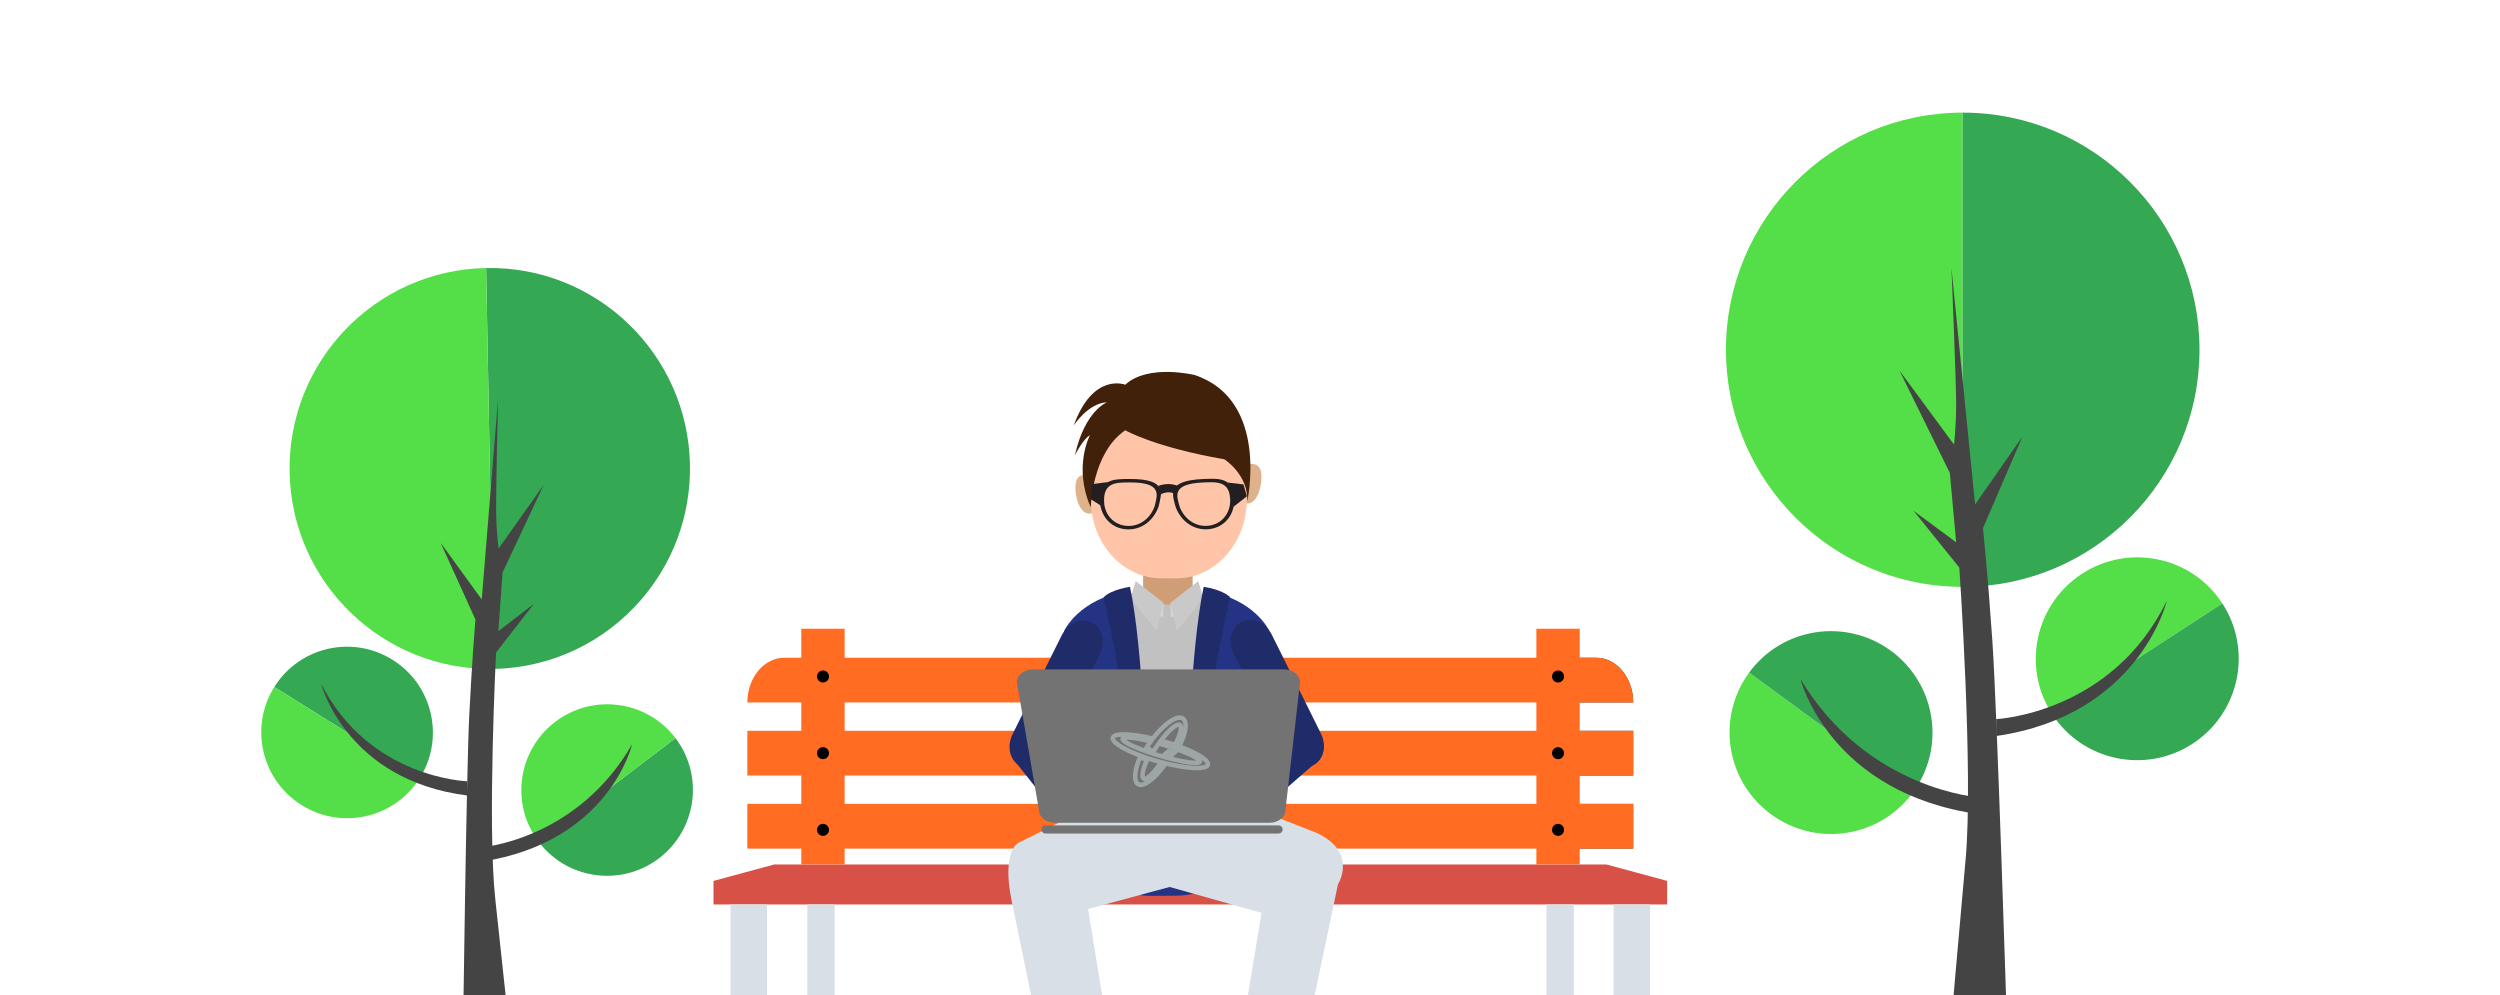 <?xml version="1.0" encoding="UTF-8"?> <svg xmlns="http://www.w3.org/2000/svg" width="555" height="221" viewBox="0 0 555 221" fill="none"><g clip-path="url(#clip0_12940_270066)"><g filter="url(#filter0_d_12940_270066)"><path d="M356.599 186.904H264.249H171.9L158.396 190.561V195.788H264.249H370.1V190.561L356.599 186.904Z" fill="#D75146"></path><path d="M170.286 195.788H162.184V234.373H170.286V195.788Z" fill="#D9DFE6"></path><path d="M366.307 195.788H358.203V234.373H366.307V195.788Z" fill="#D9DFE6"></path><path d="M349.395 195.788H343.328V225.281H349.395V195.788Z" fill="#D9DFE6"></path><path d="M185.293 195.788H179.226V225.281H185.293V195.788Z" fill="#D9DFE6"></path><path d="M177.89 173.457H165.912V183.393H177.89H179.621H264.243V173.457H179.621H177.89Z" fill="#FF6C22"></path><path d="M177.89 157.238H165.912V167.171H177.89H179.621H264.243V157.238H179.621H177.89Z" fill="#FF6C22"></path><path d="M179.621 141.016H174.126C169.59 141.016 165.912 145.463 165.912 150.948H264.243V141.016H179.621Z" fill="#FF6C22"></path><path d="M362.577 173.457H348.867V183.393H362.577V173.457Z" fill="#3C3C3B"></path><path d="M362.577 157.238H348.867V167.17H362.577V157.238Z" fill="#3C3C3B"></path><path d="M362.577 150.949C362.577 145.463 358.899 141.017 354.363 141.017H348.867V150.949H362.577Z" fill="#3C3C3B"></path><path d="M348.862 173.457H264.241V183.393H348.862H350.693H362.573V173.457H350.693H348.862Z" fill="#FF6C22"></path><path d="M348.862 157.237H264.241V167.171H348.862H350.693H362.573V157.237H350.693H348.862Z" fill="#FF6C22"></path><path d="M350.693 150.949H362.572C362.572 145.463 358.894 141.017 354.358 141.017H264.241V150.949H350.693Z" fill="#FF6C22"></path><path d="M187.509 134.583H177.889V186.904H187.509V134.583Z" fill="#FF6C22"></path><path d="M350.698 134.583H341.078V186.904H350.698V134.583Z" fill="#FF6C22"></path><path d="M184.037 145.182C184.037 145.919 183.439 146.517 182.701 146.517C181.964 146.517 181.365 145.919 181.365 145.182C181.365 144.445 181.963 143.845 182.701 143.845C183.439 143.845 184.037 144.443 184.037 145.182Z" fill="black"></path><path d="M184.037 162.204C184.037 162.942 183.439 163.54 182.701 163.54C181.964 163.54 181.365 162.942 181.365 162.204C181.365 161.467 181.963 160.867 182.701 160.867C183.439 160.867 184.037 161.465 184.037 162.204Z" fill="black"></path><path d="M184.037 179.226C184.037 179.963 183.439 180.562 182.701 180.562C181.964 180.562 181.365 179.963 181.365 179.226C181.365 178.488 181.963 177.889 182.701 177.889C183.439 177.889 184.037 178.488 184.037 179.226Z" fill="black"></path><path d="M347.222 145.182C347.222 145.919 346.623 146.517 345.886 146.517C345.148 146.517 344.549 145.919 344.549 145.182C344.549 144.445 345.148 143.845 345.886 143.845C346.624 143.845 347.222 144.443 347.222 145.182Z" fill="black"></path><path d="M347.222 162.204C347.222 162.942 346.623 163.54 345.886 163.54C345.148 163.54 344.549 162.942 344.549 162.204C344.549 161.467 345.148 160.867 345.886 160.867C346.624 160.867 347.222 161.465 347.222 162.204Z" fill="black"></path><path d="M347.222 179.226C347.222 179.963 346.623 180.562 345.886 180.562C345.148 180.562 344.549 179.963 344.549 179.226C344.549 178.488 345.148 177.889 345.886 177.889C346.624 177.889 347.222 178.488 347.222 179.226Z" fill="black"></path><path d="M280.367 134.244C276.282 129.597 270.316 126.628 263.65 126.572L254.28 126.515C247.202 126.456 240.879 129.687 236.704 134.76C239.967 138.69 241.897 143.743 241.861 149.245L241.585 186.736L275.03 186.989L274.748 149.245C274.712 143.497 276.852 138.243 280.367 134.244Z" fill="#C1C1C1"></path><path d="M264.764 126.933C264.764 126.933 263.202 129.22 259.453 129.22C255.705 129.22 253.77 126.933 253.77 126.933V108.561H264.764V126.933Z" fill="#CF9E76"></path><path d="M241.552 175.173L241.625 182.648C241.681 188.889 247.886 193.925 255.484 193.882L261.226 193.845C268.829 193.802 274.951 188.695 274.893 182.445L274.833 175.172H241.552V175.173Z" fill="#243384"></path><path d="M250.64 126.107C250.64 126.107 256.152 157.842 253.903 187.111H240.29L240.737 144.792L236.223 135.107C236.223 135.107 239.381 127.909 250.64 126.107Z" fill="#243384"></path><path d="M267.396 126.107C267.396 126.107 261.994 157.619 264.25 186.878L276.637 187.223L277.305 144.791L281.808 135.107C281.808 135.107 278.649 127.909 267.396 126.107Z" fill="#243384"></path><path d="M245.016 127.567C245.016 127.567 248.946 145.128 248.609 147.159L250.858 147.043L248.381 148.501L254.311 165.201C254.311 165.201 253.791 139.232 250.858 125.285C250.858 125.285 246.923 125.769 245.016 127.567Z" fill="#202B69"></path><path d="M273.071 127.567C273.071 127.567 269.128 145.128 269.471 147.159L267.214 147.043L269.699 148.501L263.767 165.201C263.767 165.201 264.289 139.232 267.214 125.285C267.214 125.285 271.157 125.769 273.071 127.567Z" fill="#202B69"></path><path d="M263.746 175.202H254.241V178.79H263.746V175.202Z" fill="#231F20"></path><path d="M261.933 179.18H256.179V174.689H261.933V179.18ZM256.347 179.011H261.765V174.857H256.347V179.011Z" fill="#E9D0A6"></path><path d="M254.24 178.789L254.149 187.56L241.6 187.111L254.755 188.345L254.24 178.789Z" fill="#4B4F63"></path><path d="M263.661 178.789L263.747 187.56L276.305 187.111L263.121 188.345L263.661 178.789Z" fill="#63514B"></path><path d="M258.278 128.804L256.836 134.888C256.836 134.888 251.746 129.258 251.593 128.203C251.445 127.154 251.384 126.407 251.384 126.407L252.12 124.002L258.278 128.804Z" fill="#C9C9C9"></path><path d="M259.861 128.804L261.284 134.888C261.284 134.888 266.38 129.258 266.533 128.203C266.681 127.154 266.762 126.407 266.762 126.407L266.007 124.002L259.861 128.804Z" fill="#C9C9C9"></path><path d="M258.279 128.804L258.253 131.913L257.549 131.821C257.549 131.821 257.904 129.871 258.279 128.804Z" fill="#D4D4D4"></path><path d="M259.861 128.804L259.886 131.96L260.592 131.918C260.592 131.918 260.235 129.872 259.861 128.804Z" fill="#D4D4D4"></path><path d="M243.087 101.025C243.087 101.025 238.385 98.478 238.755 103.757C239.133 109.029 242.241 110.537 243.751 107.435C245.257 104.318 243.087 101.025 243.087 101.025Z" fill="#DFB28B"></path><path d="M275.622 98.625C275.622 98.625 280.418 96.026 280.033 101.414C279.655 106.793 276.475 108.332 274.945 105.166C273.406 101.986 275.622 98.625 275.622 98.625Z" fill="#DFB28B"></path><path d="M276.789 105.938C276.789 115.574 269.791 123.386 261.161 123.386H257.802C249.17 123.386 242.173 115.574 242.173 105.938V98.921C242.173 89.284 249.17 81.473 257.802 81.473H261.161C269.792 81.473 276.789 89.284 276.789 98.921V105.938Z" fill="#FFC5A8"></path><path d="M245.755 84.31C245.755 84.31 240.856 86.1 238.622 96.067C238.622 96.067 240.459 92.421 241.964 91.623C241.964 91.623 238.2 98.689 242.154 107.648C242.154 107.648 242.362 95.605 249.807 90.523C249.807 90.523 256.278 94.269 271.82 96.969C271.82 96.969 277.182 100.396 276.891 106.324C276.891 106.324 281.894 83.803 265.208 78.252C265.208 78.252 254.878 75.715 249.807 80.407C249.807 80.407 242.663 77.567 238.374 89.446C238.374 89.446 241.583 84.468 245.756 84.311L245.755 84.31Z" fill="#42210B"></path><path d="M250.802 101.336C247.365 101.349 243.908 101.244 244.211 106.498C244.392 109.585 246.612 112.273 250.041 112.506C253.47 112.741 256.2 110.444 257.231 107.361C257.835 104.622 259.305 101.301 250.801 101.335L250.802 101.336ZM256.357 107.3C255.467 109.96 253.111 111.945 250.149 111.743C247.188 111.54 245.271 109.22 245.119 106.556C244.854 102.019 247.839 102.11 250.806 102.098C258.149 102.069 256.878 104.934 256.357 107.3Z" fill="#231F20"></path><path d="M261.028 107.64C262.192 110.674 265.021 112.851 268.437 112.467C271.853 112.083 273.954 109.301 273.998 106.21C274.072 100.945 270.624 101.203 267.188 101.34C258.69 101.678 260.305 104.929 261.028 107.64ZM267.217 102.102C270.182 101.984 273.159 101.762 273.096 106.305C273.055 108.973 271.244 111.376 268.294 111.707C265.344 112.038 262.904 110.159 261.9 107.542C261.274 105.202 259.882 102.393 267.217 102.103L267.217 102.102Z" fill="#231F20"></path><path d="M257.559 104.833C257.559 104.833 259.375 103.61 261.116 104.833C261.116 104.833 260.691 103.655 261.444 102.857C261.444 102.857 259.561 101.963 257.163 102.857C257.163 102.857 257.661 104.024 257.558 104.833H257.559Z" fill="#231F20"></path><path d="M245.965 102.027L242.442 102.459L242.157 105.82L244.72 107.466C244.72 107.466 244.128 104.207 245.964 102.027H245.965Z" fill="#231F20"></path><path d="M272.533 102.113L276.058 102.544L276.806 105.181L273.78 107.552C273.78 107.552 274.369 104.294 272.533 102.113Z" fill="#231F20"></path><path d="M233.266 162.189C231.892 164.955 228.881 166.253 226.542 165.09C224.203 163.927 223.419 160.742 224.795 157.978L235.669 136.103C237.042 133.339 240.054 132.04 242.394 133.203C244.734 134.365 245.516 137.55 244.141 140.315L233.266 162.189H233.266Z" fill="#202B69"></path><path d="M239.102 175.292C237.451 176.597 234.986 176.229 233.597 174.472L225.708 164.485C224.32 162.727 224.533 160.245 226.184 158.94C227.836 157.635 230.301 158.002 231.688 159.762L239.578 169.747C240.966 171.505 240.753 173.988 239.102 175.292Z" fill="#202B69"></path><path d="M284.763 162.03C286.136 164.796 289.148 166.093 291.487 164.932C293.827 163.769 294.609 160.585 293.233 157.82L282.361 135.945C280.986 133.18 277.976 131.881 275.636 133.044C273.297 134.207 272.515 137.392 273.889 140.157L284.763 162.03Z" fill="#202B69"></path><path d="M277.244 172.207C278.628 173.793 281.118 173.885 282.806 172.411L292.398 164.046C294.086 162.574 294.333 160.096 292.948 158.508C291.566 156.923 289.076 156.83 287.388 158.303L277.797 166.668C276.109 168.141 275.861 170.62 277.245 172.207H277.244Z" fill="#202B69"></path><path d="M243.855 173.228L226.037 182.137C226.037 182.137 222.301 183.862 224.601 195.069L235.809 249.386L247.017 250.535L249.889 247.948L241.555 196.793L259.662 191.908L280.066 197.655L271.732 247.948L274.607 250.248L284.953 248.81L297.024 191.335C297.024 191.335 301.621 184.147 292.136 179.837L269.435 170.928L243.855 173.228Z" fill="#D9DFE6"></path><path d="M285.374 174.836C285.374 176.4 283.781 177.665 281.816 177.665H234.207C232.243 177.665 230.65 176.399 230.65 174.836L225.734 146.438C225.734 144.876 227.326 143.61 229.291 143.61H285.062C287.026 143.61 288.618 144.877 288.618 146.438L285.374 174.836Z" fill="#737373"></path><g clip-path="url(#clip1_12940_270066)"><path d="M255.281 158.809C255.085 159.004 254.891 159.204 254.701 159.409C251.786 158.74 249.601 158.52 249.262 158.935C248.925 159.349 250.509 160.282 253.117 161.299C253.349 161.39 253.588 161.48 253.835 161.571C254.387 161.775 254.976 161.982 255.595 162.186C255.837 162.265 256.085 162.345 256.336 162.425C256.529 162.486 256.724 162.547 256.924 162.607C257.387 162.748 257.843 162.883 258.293 163.008C258.552 163.08 258.807 163.15 259.059 163.218C259.425 163.316 259.784 163.407 260.136 163.493C260.404 163.559 260.666 163.621 260.923 163.68C263.82 164.342 265.995 164.557 266.332 164.144C266.67 163.729 265.065 162.789 262.436 161.769C262.204 161.678 261.964 161.587 261.716 161.496C261.395 161.377 261.06 161.257 260.714 161.138C260.475 161.055 260.229 160.973 259.979 160.891C259.554 160.751 259.115 160.611 258.664 160.473C258.477 160.416 258.29 160.36 258.104 160.306C258.306 160.089 258.504 159.884 258.697 159.689C258.859 159.736 259.021 159.785 259.184 159.835C259.609 159.965 260.025 160.097 260.427 160.232C260.678 160.315 260.922 160.399 261.163 160.484C261.503 160.603 261.832 160.723 262.152 160.845C262.399 160.938 262.638 161.031 262.872 161.125C266.537 162.594 268.723 164.139 268.052 164.962C267.382 165.784 264.05 165.646 259.923 164.741C259.66 164.683 259.393 164.622 259.124 164.557C258.772 164.474 258.417 164.386 258.058 164.291C257.802 164.225 257.546 164.156 257.286 164.084C256.868 163.968 256.445 163.844 256.02 163.715C255.857 163.665 255.695 163.615 255.536 163.565C255.284 163.485 255.037 163.405 254.795 163.324C254.188 163.122 253.606 162.916 253.052 162.706C252.806 162.613 252.566 162.52 252.332 162.426C248.666 160.956 246.48 159.412 247.152 158.589C247.822 157.766 251.154 157.904 255.281 158.809Z" stroke="#9DA5A7" stroke-miterlimit="10"></path><path d="M253.938 167.854C254.527 168.109 255.862 166.894 257.31 164.913C257.616 165.028 257.922 165.138 258.224 165.241C256.137 168.004 253.945 169.652 252.779 169.146C251.611 168.641 251.807 166.128 253.092 163.019C253.576 163.276 254.078 163.528 254.598 163.771C253.658 165.955 253.351 167.599 253.938 167.854Z" stroke="#9DA5A7" stroke-miterlimit="10"></path><path d="M258.586 162.485C258.877 162.246 259.152 162.008 259.413 161.775C259.869 161.882 260.302 161.986 260.711 162.089C260.466 162.312 260.207 162.536 259.933 162.762C259.828 162.848 259.723 162.934 259.617 163.019C259.171 162.945 258.706 162.866 258.224 162.781C258.347 162.683 258.467 162.585 258.588 162.485H258.586Z" stroke="#9DA5A7" stroke-miterlimit="10"></path><path d="M255.304 159.826C255.429 159.649 255.555 159.475 255.681 159.303C255.86 159.061 256.039 158.827 256.221 158.599C256.36 158.423 256.499 158.253 256.64 158.087C258.841 155.478 261.152 153.922 262.384 154.399C263.614 154.876 263.408 157.248 262.053 160.185C261.76 160.046 261.461 159.908 261.155 159.773C262.157 157.698 262.485 156.138 261.863 155.897C261.244 155.657 259.848 156.789 258.326 158.645C258.191 158.81 258.056 158.981 257.919 159.156C257.74 159.386 257.56 159.626 257.381 159.873C257.258 160.043 257.134 160.217 257.01 160.395C256.795 160.705 256.58 161.025 256.37 161.354C256.28 161.494 256.19 161.636 256.105 161.775C255.519 161.529 254.981 161.289 254.493 161.058C254.564 160.943 254.638 160.827 254.712 160.711C254.906 160.409 255.104 160.113 255.305 159.825L255.304 159.826Z" stroke="#9DA5A7" stroke-miterlimit="10"></path></g><path d="M284.746 179.14C284.746 179.637 284.344 180.037 283.848 180.037H232.087C231.591 180.037 231.189 179.637 231.189 179.14C231.189 178.644 231.591 178.242 232.087 178.242H283.848C284.343 178.242 284.746 178.644 284.746 179.14Z" fill="#737373"></path><path d="M383.157 72.645C383.157 86.239 388.305 98.63 396.754 107.968C406.367 118.601 420.257 125.276 435.705 125.282V20.001C406.68 20.012 383.157 43.575 383.157 72.645Z" fill="#54DE48"></path><path d="M435.726 20.001C435.719 20.001 435.712 20.001 435.705 20.001V125.282C435.712 125.282 435.719 125.282 435.726 125.282C464.755 125.282 488.29 101.714 488.29 72.644C488.29 43.574 464.755 20.001 435.726 20.001Z" fill="#34A853"></path><path d="M462.203 122.378C457.324 125.55 454.077 130.289 452.697 135.5C451.122 141.432 451.966 147.974 455.569 153.522L493.361 128.958C486.584 118.541 472.638 115.595 462.203 122.378Z" fill="#54DE48"></path><path d="M493.364 128.965C493.364 128.965 493.362 128.961 493.359 128.958L455.568 153.521C455.568 153.521 455.572 153.527 455.573 153.529C462.345 163.95 476.296 166.898 486.732 160.116C497.169 153.331 500.138 139.386 493.364 128.965Z" fill="#34A853"></path><path d="M393.189 175.787C397.884 179.226 403.466 180.581 408.828 180.026C414.933 179.395 420.751 176.288 424.663 170.955L388.301 144.319C380.961 154.346 383.148 168.431 393.189 175.787Z" fill="#54DE48"></path><path d="M388.307 144.312C388.307 144.312 388.304 144.316 388.302 144.319L424.664 170.955C424.666 170.951 424.667 170.948 424.668 170.947C432.012 160.921 429.828 146.83 419.787 139.476C409.745 132.12 395.65 134.286 388.307 144.312Z" fill="#34A853"></path><path d="M433.217 54.495C433.217 54.495 434.266 79.344 434.266 84.596C434.266 89.849 433.791 93.698 433.791 93.698L421.666 77.246L432.866 99.997L434.267 115.397L424.816 108.397L434.968 120.998C434.968 120.998 438.117 166.5 436.368 185.751C434.616 205.003 433.081 223.167 433.081 223.167H445.564C445.564 223.167 443.368 152.85 442.318 137.45C441.266 122.047 440.216 112.248 440.216 112.248L448.969 91.947L438.469 106.998L433.218 54.494L433.217 54.495Z" fill="#444444"></path><path d="M443.157 154.644C443.157 154.644 468.9 153.449 481.053 128.327C481.053 128.327 475.009 153.803 443.157 158.395V154.644Z" fill="#444444"></path><path d="M439.626 172.047C439.626 172.047 414.558 170.527 399.693 145.729C399.693 145.729 406.066 171.206 439.626 175.8V172.047Z" fill="#444444"></path><path d="M153.17 98.182C153.384 109.674 149.225 120.229 142.229 128.255C134.269 137.394 122.632 143.255 109.573 143.5L107.924 54.502C132.461 54.056 152.716 73.607 153.171 98.182H153.17Z" fill="#34A853"></path><path d="M107.905 54.501C107.911 54.501 107.916 54.501 107.922 54.501L109.571 143.499C109.565 143.499 109.56 143.502 109.553 143.502C85.013 143.955 64.748 124.401 64.293 99.827C63.837 75.247 83.365 54.955 107.904 54.501L107.905 54.501Z" fill="#54DE48"></path><path d="M87.129 141.463C91.303 144.068 94.122 148.023 95.37 152.407C96.794 157.397 96.183 162.94 93.224 167.687L60.892 147.513C66.457 138.602 78.201 135.892 87.129 141.463Z" fill="#34A853"></path><path d="M60.886 147.518C60.886 147.518 60.889 147.514 60.89 147.512L93.221 167.686C93.221 167.686 93.219 167.69 93.218 167.692C87.656 176.606 75.908 179.318 66.981 173.748C58.051 168.176 55.322 156.432 60.886 147.518Z" fill="#54DE48"></path><path d="M146.31 185.531C142.395 188.512 137.697 189.745 133.156 189.359C127.986 188.922 123.017 186.387 119.629 181.938L149.95 158.853C156.311 167.215 154.683 179.155 146.31 185.531Z" fill="#34A853"></path><path d="M149.944 158.847C149.944 158.847 149.946 158.85 149.948 158.853L119.627 181.938C119.627 181.938 119.624 181.934 119.623 181.934C113.257 173.572 114.883 161.626 123.256 155.253C131.63 148.876 143.578 150.487 149.944 158.847Z" fill="#54DE48"></path><path d="M110.564 83.621C110.564 83.621 110.067 104.644 110.149 109.084C110.232 113.521 110.693 116.771 110.693 116.771L120.686 102.673L111.574 122.082L110.632 135.122L118.512 129.056L110.127 139.867C110.127 139.867 108.178 178.384 109.957 194.629C111.739 210.876 113.322 226.206 113.322 226.206L102.768 226.401C102.768 226.401 103.525 166.924 104.171 153.891C104.819 140.852 105.552 132.552 105.552 132.552L97.835 115.528L106.948 128.087L110.564 83.621L110.564 83.621Z" fill="#444444"></path><path d="M103.735 168.44C103.735 168.44 81.956 167.833 71.287 146.785C71.287 146.785 76.796 168.228 103.794 171.61L103.735 168.44Z" fill="#444444"></path><path d="M106.988 183.097C106.988 183.097 128.156 181.419 140.332 160.223C140.332 160.223 135.345 181.859 107.047 186.269L106.989 183.096L106.988 183.097Z" fill="#444444"></path></g></g><defs><filter id="filter0_d_12940_270066" x="33.002" y="0.001" width="488.996" height="285.517" filterUnits="userSpaceOnUse" color-interpolation-filters="sRGB"><feFlood flood-opacity="0" result="BackgroundImageFix"></feFlood><feColorMatrix in="SourceAlpha" type="matrix" values="0 0 0 0 0 0 0 0 0 0 0 0 0 0 0 0 0 0 127 0" result="hardAlpha"></feColorMatrix><feOffset dy="5"></feOffset><feGaussianBlur stdDeviation="12.5"></feGaussianBlur><feColorMatrix type="matrix" values="0 0 0 0 0 0 0 0 0 0.333 0 0 0 0 0.541 0 0 0 0.73 0"></feColorMatrix><feBlend mode="normal" in2="BackgroundImageFix" result="effect1_dropShadow_12940_270066"></feBlend><feBlend mode="normal" in="SourceGraphic" in2="effect1_dropShadow_12940_270066" result="shape"></feBlend></filter><clipPath id="clip0_12940_270066"><rect width="555" height="221" fill="white"></rect></clipPath><clipPath id="clip1_12940_270066"><rect width="43.527" height="18.655" fill="white" transform="matrix(-1 0 0 1 279.366 153.07)"></rect></clipPath></defs></svg> 